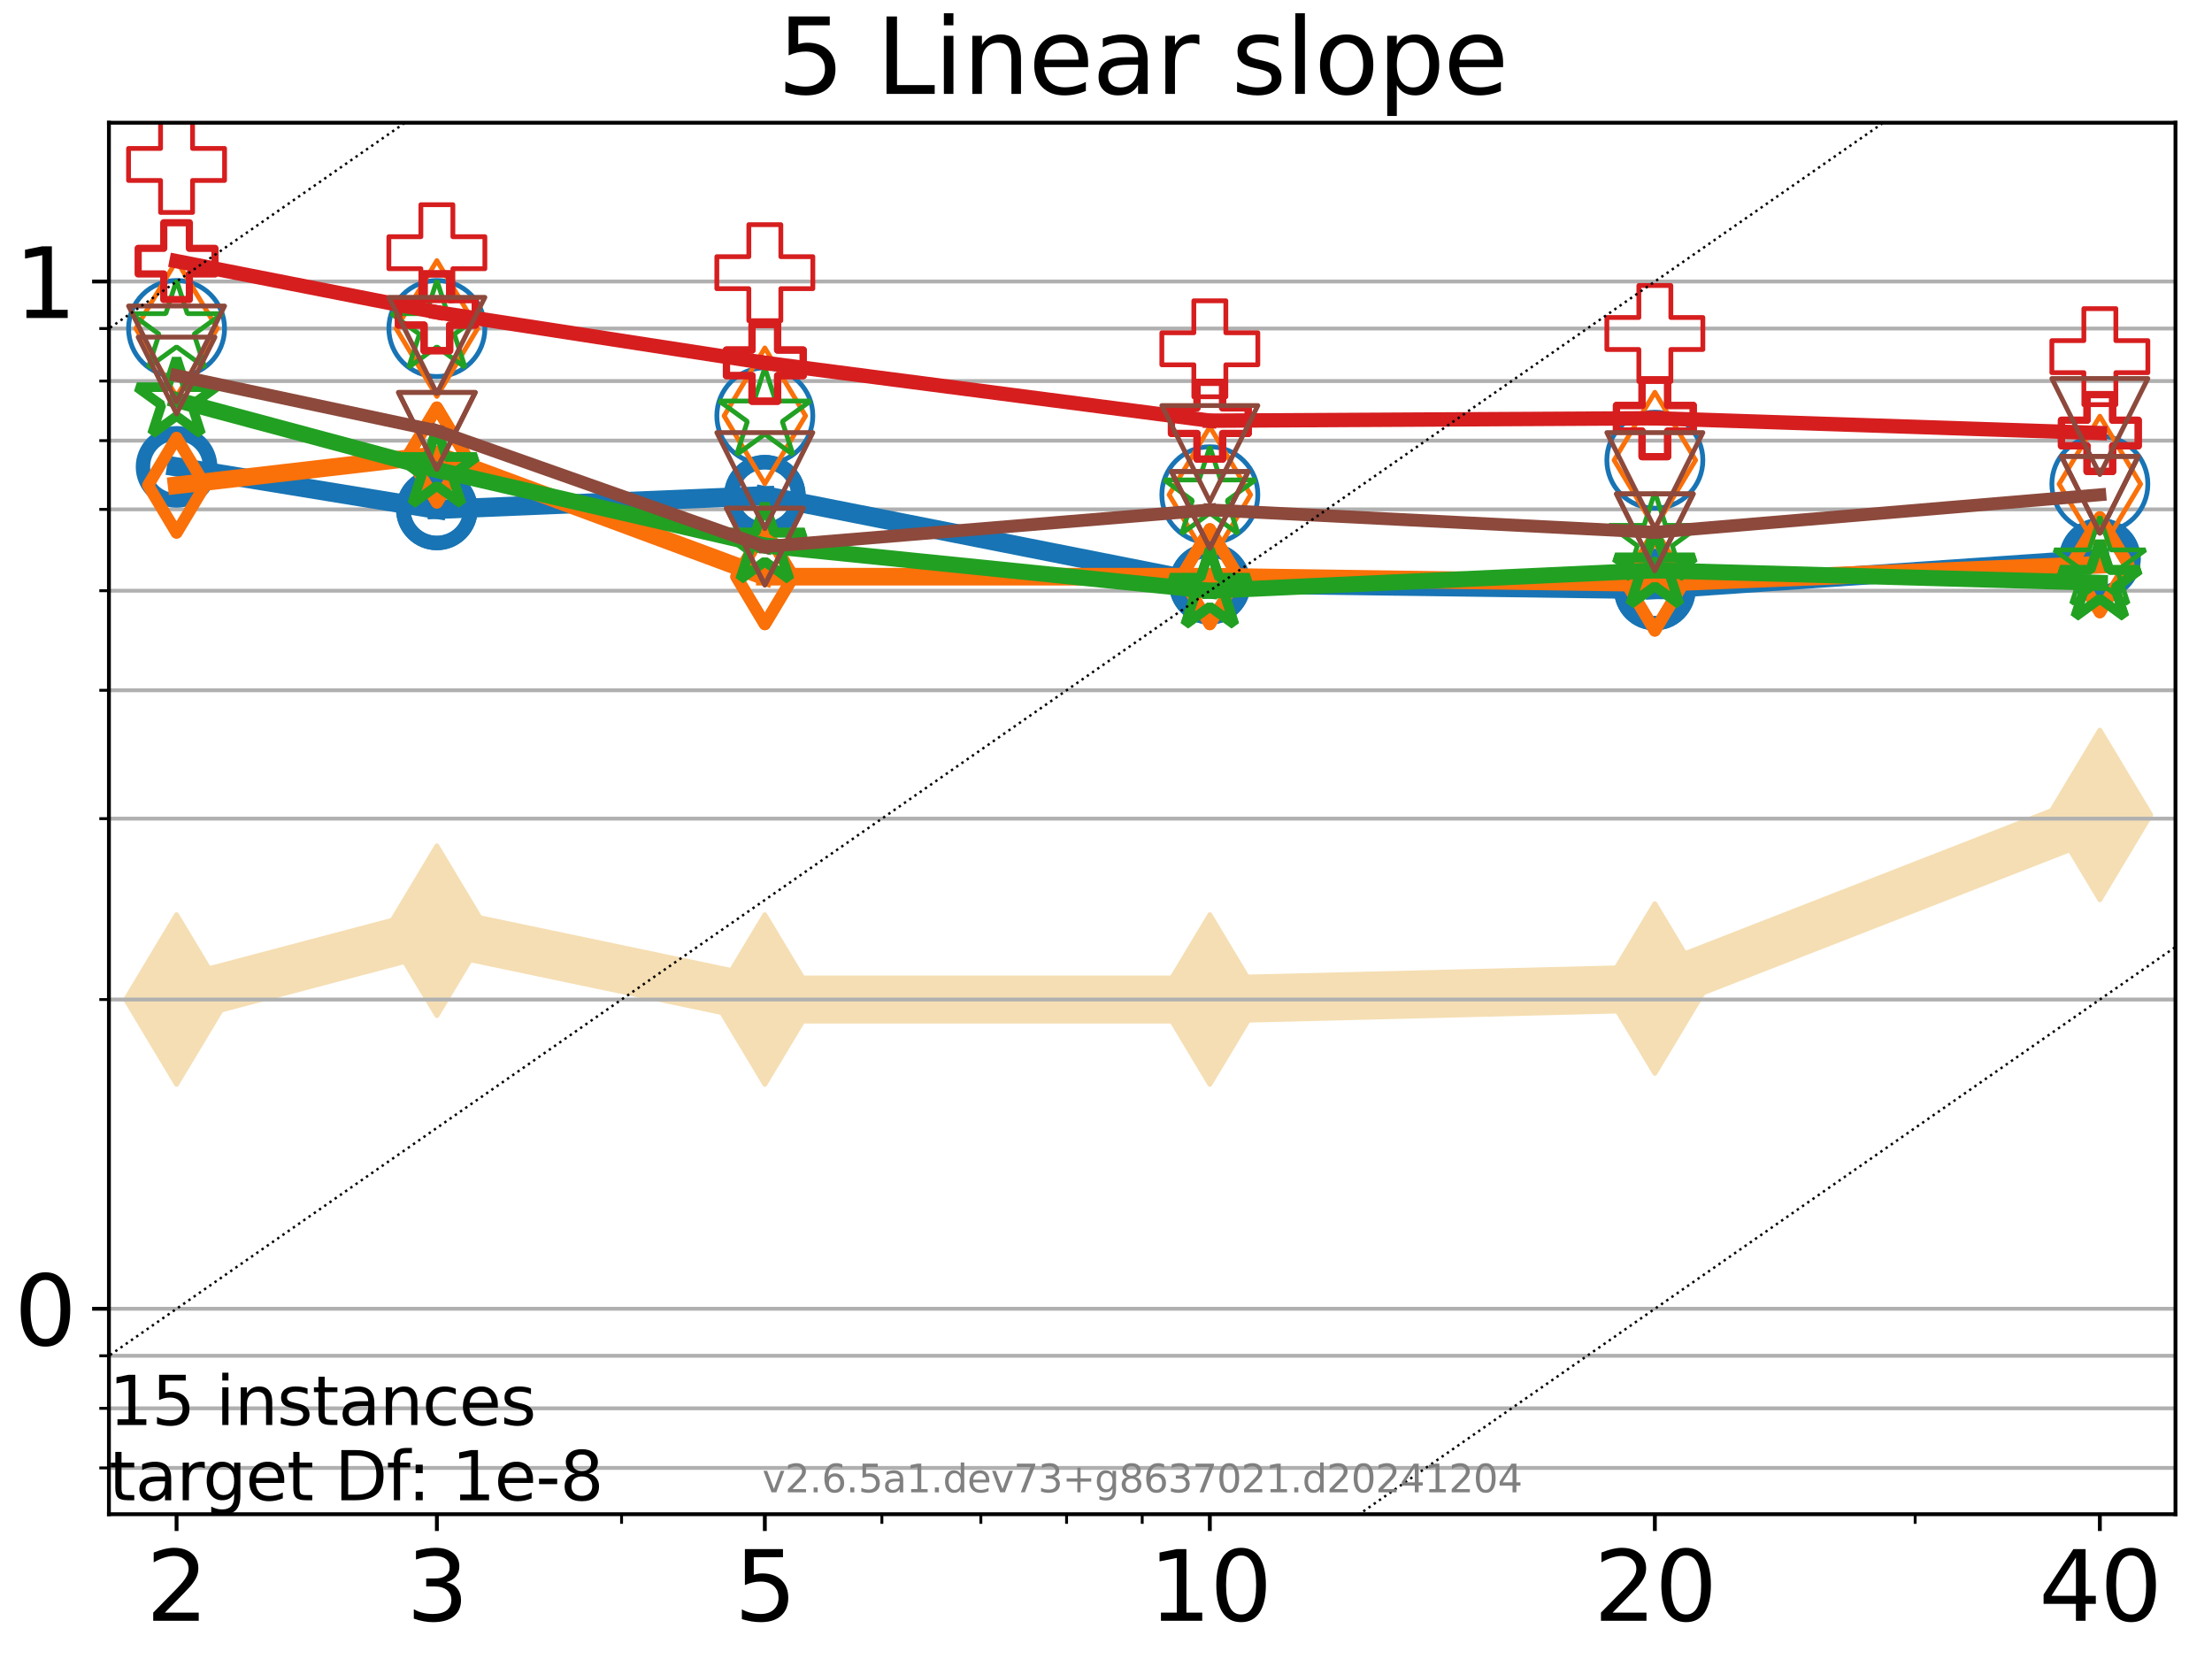 <?xml version="1.0" encoding="utf-8" standalone="no"?>
<!DOCTYPE svg PUBLIC "-//W3C//DTD SVG 1.1//EN"
  "http://www.w3.org/Graphics/SVG/1.1/DTD/svg11.dtd">
<svg xmlns:xlink="http://www.w3.org/1999/xlink" width="460.8pt" height="345.6pt" viewBox="0 0 460.8 345.6" xmlns="http://www.w3.org/2000/svg" version="1.1">
 <defs>
  <style type="text/css">*{stroke-linejoin: round; stroke-linecap: butt}</style>
 </defs>
 <g id="figure_1">
  <g id="patch_1">
   <path d="M 0 345.6 
L 460.8 345.6 
L 460.8 0 
L 0 0 
z
" style="fill: #ffffff"/>
  </g>
  <g id="axes_1">
   <g id="patch_2">
    <path d="M 22.69 315.44 
L 453.192 315.44 
L 453.192 25.56 
L 22.69 25.56 
z
" style="fill: #ffffff"/>
   </g>
   <g id="line2d_1">
    <path d="M 36.781 208.22 
L 91.009 193.894 
L 159.329 208.22 
L 252.032 208.22 
L 344.736 205.925 
L 437.439 169.766 
" clip-path="url(#p80ffc15a68)" style="fill: none; stroke: #f5deb3; stroke-width: 10; stroke-linecap: square"/>
    <defs>
     <path id="m292a165f18" d="M -0 17.678 
L 10.607 0 
L 0 -17.678 
L -10.607 -0 
z
" style="stroke: #f5deb3; stroke-linejoin: miter"/>
    </defs>
    <g clip-path="url(#p80ffc15a68)">
     <use xlink:href="#m292a165f18" x="36.781" y="208.22" style="fill: #f5deb3; stroke: #f5deb3; stroke-linejoin: miter"/>
     <use xlink:href="#m292a165f18" x="91.009" y="193.894" style="fill: #f5deb3; stroke: #f5deb3; stroke-linejoin: miter"/>
     <use xlink:href="#m292a165f18" x="159.329" y="208.22" style="fill: #f5deb3; stroke: #f5deb3; stroke-linejoin: miter"/>
     <use xlink:href="#m292a165f18" x="252.032" y="208.22" style="fill: #f5deb3; stroke: #f5deb3; stroke-linejoin: miter"/>
     <use xlink:href="#m292a165f18" x="344.736" y="205.925" style="fill: #f5deb3; stroke: #f5deb3; stroke-linejoin: miter"/>
     <use xlink:href="#m292a165f18" x="437.439" y="169.766" style="fill: #f5deb3; stroke: #f5deb3; stroke-linejoin: miter"/>
    </g>
   </g>
   <g id="matplotlib.axis_1">
    <g id="xtick_1">
     <g id="line2d_2">
      <defs>
       <path id="md78ea28428" d="M 0 0 
L 0 3.5 
" style="stroke: #000000; stroke-width: 0.8"/>
      </defs>
      <g>
       <use xlink:href="#md78ea28428" x="36.781" y="315.44" style="stroke: #000000; stroke-width: 0.8"/>
      </g>
     </g>
     <g id="text_1">
      <!-- 2 -->
      <g transform="translate(30.419 337.637) scale(0.2 -0.2)">
       <defs>
        <path id="DejaVuSans-32" d="M 1228 531 
L 3431 531 
L 3431 0 
L 469 0 
L 469 531 
Q 828 903 1448 1529 
Q 2069 2156 2228 2338 
Q 2531 2678 2651 2914 
Q 2772 3150 2772 3378 
Q 2772 3750 2511 3984 
Q 2250 4219 1831 4219 
Q 1534 4219 1204 4116 
Q 875 4013 500 3803 
L 500 4441 
Q 881 4594 1212 4672 
Q 1544 4750 1819 4750 
Q 2544 4750 2975 4387 
Q 3406 4025 3406 3419 
Q 3406 3131 3298 2873 
Q 3191 2616 2906 2266 
Q 2828 2175 2409 1742 
Q 1991 1309 1228 531 
z
" transform="scale(0.016)"/>
       </defs>
       <use xlink:href="#DejaVuSans-32"/>
      </g>
     </g>
    </g>
    <g id="xtick_2">
     <g id="line2d_3">
      <g>
       <use xlink:href="#md78ea28428" x="91.009" y="315.44" style="stroke: #000000; stroke-width: 0.8"/>
      </g>
     </g>
     <g id="text_2">
      <!-- 3 -->
      <g transform="translate(84.647 337.637) scale(0.2 -0.2)">
       <defs>
        <path id="DejaVuSans-33" d="M 2597 2516 
Q 3050 2419 3304 2112 
Q 3559 1806 3559 1356 
Q 3559 666 3084 287 
Q 2609 -91 1734 -91 
Q 1441 -91 1130 -33 
Q 819 25 488 141 
L 488 750 
Q 750 597 1062 519 
Q 1375 441 1716 441 
Q 2309 441 2620 675 
Q 2931 909 2931 1356 
Q 2931 1769 2642 2001 
Q 2353 2234 1838 2234 
L 1294 2234 
L 1294 2753 
L 1863 2753 
Q 2328 2753 2575 2939 
Q 2822 3125 2822 3475 
Q 2822 3834 2567 4026 
Q 2313 4219 1838 4219 
Q 1578 4219 1281 4162 
Q 984 4106 628 3988 
L 628 4550 
Q 988 4650 1302 4700 
Q 1616 4750 1894 4750 
Q 2613 4750 3031 4423 
Q 3450 4097 3450 3541 
Q 3450 3153 3228 2886 
Q 3006 2619 2597 2516 
z
" transform="scale(0.016)"/>
       </defs>
       <use xlink:href="#DejaVuSans-33"/>
      </g>
     </g>
    </g>
    <g id="xtick_3">
     <g id="line2d_4">
      <g>
       <use xlink:href="#md78ea28428" x="159.329" y="315.44" style="stroke: #000000; stroke-width: 0.8"/>
      </g>
     </g>
     <g id="text_3">
      <!-- 5 -->
      <g transform="translate(152.966 337.637) scale(0.2 -0.2)">
       <defs>
        <path id="DejaVuSans-35" d="M 691 4666 
L 3169 4666 
L 3169 4134 
L 1269 4134 
L 1269 2991 
Q 1406 3038 1543 3061 
Q 1681 3084 1819 3084 
Q 2600 3084 3056 2656 
Q 3513 2228 3513 1497 
Q 3513 744 3044 326 
Q 2575 -91 1722 -91 
Q 1428 -91 1123 -41 
Q 819 9 494 109 
L 494 744 
Q 775 591 1075 516 
Q 1375 441 1709 441 
Q 2250 441 2565 725 
Q 2881 1009 2881 1497 
Q 2881 1984 2565 2268 
Q 2250 2553 1709 2553 
Q 1456 2553 1204 2497 
Q 953 2441 691 2322 
L 691 4666 
z
" transform="scale(0.016)"/>
       </defs>
       <use xlink:href="#DejaVuSans-35"/>
      </g>
     </g>
    </g>
    <g id="xtick_4">
     <g id="line2d_5">
      <g>
       <use xlink:href="#md78ea28428" x="252.032" y="315.44" style="stroke: #000000; stroke-width: 0.8"/>
      </g>
     </g>
     <g id="text_4">
      <!-- 10 -->
      <g transform="translate(239.307 337.637) scale(0.2 -0.2)">
       <defs>
        <path id="DejaVuSans-31" d="M 794 531 
L 1825 531 
L 1825 4091 
L 703 3866 
L 703 4441 
L 1819 4666 
L 2450 4666 
L 2450 531 
L 3481 531 
L 3481 0 
L 794 0 
L 794 531 
z
" transform="scale(0.016)"/>
        <path id="DejaVuSans-30" d="M 2034 4250 
Q 1547 4250 1301 3770 
Q 1056 3291 1056 2328 
Q 1056 1369 1301 889 
Q 1547 409 2034 409 
Q 2525 409 2770 889 
Q 3016 1369 3016 2328 
Q 3016 3291 2770 3770 
Q 2525 4250 2034 4250 
z
M 2034 4750 
Q 2819 4750 3233 4129 
Q 3647 3509 3647 2328 
Q 3647 1150 3233 529 
Q 2819 -91 2034 -91 
Q 1250 -91 836 529 
Q 422 1150 422 2328 
Q 422 3509 836 4129 
Q 1250 4750 2034 4750 
z
" transform="scale(0.016)"/>
       </defs>
       <use xlink:href="#DejaVuSans-31"/>
       <use xlink:href="#DejaVuSans-30" x="63.623"/>
      </g>
     </g>
    </g>
    <g id="xtick_5">
     <g id="line2d_6">
      <g>
       <use xlink:href="#md78ea28428" x="344.736" y="315.44" style="stroke: #000000; stroke-width: 0.8"/>
      </g>
     </g>
     <g id="text_5">
      <!-- 20 -->
      <g transform="translate(332.011 337.637) scale(0.2 -0.2)">
       <use xlink:href="#DejaVuSans-32"/>
       <use xlink:href="#DejaVuSans-30" x="63.623"/>
      </g>
     </g>
    </g>
    <g id="xtick_6">
     <g id="line2d_7">
      <g>
       <use xlink:href="#md78ea28428" x="437.439" y="315.44" style="stroke: #000000; stroke-width: 0.8"/>
      </g>
     </g>
     <g id="text_6">
      <!-- 40 -->
      <g transform="translate(424.714 337.637) scale(0.2 -0.2)">
       <defs>
        <path id="DejaVuSans-34" d="M 2419 4116 
L 825 1625 
L 2419 1625 
L 2419 4116 
z
M 2253 4666 
L 3047 4666 
L 3047 1625 
L 3713 1625 
L 3713 1100 
L 3047 1100 
L 3047 0 
L 2419 0 
L 2419 1100 
L 313 1100 
L 313 1709 
L 2253 4666 
z
" transform="scale(0.016)"/>
       </defs>
       <use xlink:href="#DejaVuSans-34"/>
       <use xlink:href="#DejaVuSans-30" x="63.623"/>
      </g>
     </g>
    </g>
    <g id="xtick_7">
     <g id="line2d_8">
      <defs>
       <path id="ma2249c32aa" d="M 0 0 
L 0 2 
" style="stroke: #000000; stroke-width: 0.6"/>
      </defs>
      <g>
       <use xlink:href="#ma2249c32aa" x="129.485" y="315.44" style="stroke: #000000; stroke-width: 0.6"/>
      </g>
     </g>
    </g>
    <g id="xtick_8">
     <g id="line2d_9">
      <g>
       <use xlink:href="#ma2249c32aa" x="183.713" y="315.44" style="stroke: #000000; stroke-width: 0.6"/>
      </g>
     </g>
    </g>
    <g id="xtick_9">
     <g id="line2d_10">
      <g>
       <use xlink:href="#ma2249c32aa" x="204.329" y="315.44" style="stroke: #000000; stroke-width: 0.6"/>
      </g>
     </g>
    </g>
    <g id="xtick_10">
     <g id="line2d_11">
      <g>
       <use xlink:href="#ma2249c32aa" x="222.188" y="315.44" style="stroke: #000000; stroke-width: 0.6"/>
      </g>
     </g>
    </g>
    <g id="xtick_11">
     <g id="line2d_12">
      <g>
       <use xlink:href="#ma2249c32aa" x="237.941" y="315.44" style="stroke: #000000; stroke-width: 0.6"/>
      </g>
     </g>
    </g>
    <g id="xtick_12">
     <g id="line2d_13">
      <g>
       <use xlink:href="#ma2249c32aa" x="398.964" y="315.44" style="stroke: #000000; stroke-width: 0.6"/>
      </g>
     </g>
    </g>
   </g>
   <g id="matplotlib.axis_2">
    <g id="ytick_1">
     <g id="line2d_14">
      <path d="M 22.69 272.64 
L 453.192 272.64 
" clip-path="url(#p80ffc15a68)" style="fill: none; stroke: #b0b0b0; stroke-width: 0.8; stroke-linecap: square"/>
     </g>
     <g id="line2d_15">
      <defs>
       <path id="m069ab3a65d" d="M 0 0 
L -3.5 0 
" style="stroke: #000000; stroke-width: 0.8"/>
      </defs>
      <g>
       <use xlink:href="#m069ab3a65d" x="22.69" y="272.64" style="stroke: #000000; stroke-width: 0.8"/>
      </g>
     </g>
     <g id="text_7">
      <!-- 0 -->
      <g transform="translate(2.965 280.239) scale(0.2 -0.2)">
       <use xlink:href="#DejaVuSans-30"/>
      </g>
     </g>
    </g>
    <g id="ytick_2">
     <g id="line2d_16">
      <path d="M 22.69 58.642 
L 453.192 58.642 
" clip-path="url(#p80ffc15a68)" style="fill: none; stroke: #b0b0b0; stroke-width: 0.8; stroke-linecap: square"/>
     </g>
     <g id="line2d_17">
      <g>
       <use xlink:href="#m069ab3a65d" x="22.69" y="58.642" style="stroke: #000000; stroke-width: 0.8"/>
      </g>
     </g>
     <g id="text_8">
      <!-- 1 -->
      <g transform="translate(2.965 66.24) scale(0.2 -0.2)">
       <use xlink:href="#DejaVuSans-31"/>
      </g>
     </g>
    </g>
    <g id="ytick_3">
     <g id="line2d_18">
      <path d="M 22.69 305.789 
L 453.192 305.789 
" clip-path="url(#p80ffc15a68)" style="fill: none; stroke: #b0b0b0; stroke-width: 0.8; stroke-linecap: square"/>
     </g>
     <g id="line2d_19">
      <defs>
       <path id="mda18bf9da0" d="M 0 0 
L -2 0 
" style="stroke: #000000; stroke-width: 0.6"/>
      </defs>
      <g>
       <use xlink:href="#mda18bf9da0" x="22.69" y="305.789" style="stroke: #000000; stroke-width: 0.6"/>
      </g>
     </g>
    </g>
    <g id="ytick_4">
     <g id="line2d_20">
      <path d="M 22.69 293.379 
L 453.192 293.379 
" clip-path="url(#p80ffc15a68)" style="fill: none; stroke: #b0b0b0; stroke-width: 0.8; stroke-linecap: square"/>
     </g>
     <g id="line2d_21">
      <g>
       <use xlink:href="#mda18bf9da0" x="22.69" y="293.379" style="stroke: #000000; stroke-width: 0.6"/>
      </g>
     </g>
    </g>
    <g id="ytick_5">
     <g id="line2d_22">
      <path d="M 22.69 282.432 
L 453.192 282.432 
" clip-path="url(#p80ffc15a68)" style="fill: none; stroke: #b0b0b0; stroke-width: 0.8; stroke-linecap: square"/>
     </g>
     <g id="line2d_23">
      <g>
       <use xlink:href="#mda18bf9da0" x="22.69" y="282.432" style="stroke: #000000; stroke-width: 0.6"/>
      </g>
     </g>
    </g>
    <g id="ytick_6">
     <g id="line2d_24">
      <path d="M 22.69 208.22 
L 453.192 208.22 
" clip-path="url(#p80ffc15a68)" style="fill: none; stroke: #b0b0b0; stroke-width: 0.8; stroke-linecap: square"/>
     </g>
     <g id="line2d_25">
      <g>
       <use xlink:href="#mda18bf9da0" x="22.69" y="208.22" style="stroke: #000000; stroke-width: 0.6"/>
      </g>
     </g>
    </g>
    <g id="ytick_7">
     <g id="line2d_26">
      <path d="M 22.69 170.537 
L 453.192 170.537 
" clip-path="url(#p80ffc15a68)" style="fill: none; stroke: #b0b0b0; stroke-width: 0.8; stroke-linecap: square"/>
     </g>
     <g id="line2d_27">
      <g>
       <use xlink:href="#mda18bf9da0" x="22.69" y="170.537" style="stroke: #000000; stroke-width: 0.6"/>
      </g>
     </g>
    </g>
    <g id="ytick_8">
     <g id="line2d_28">
      <path d="M 22.69 143.8 
L 453.192 143.8 
" clip-path="url(#p80ffc15a68)" style="fill: none; stroke: #b0b0b0; stroke-width: 0.8; stroke-linecap: square"/>
     </g>
     <g id="line2d_29">
      <g>
       <use xlink:href="#mda18bf9da0" x="22.69" y="143.8" style="stroke: #000000; stroke-width: 0.6"/>
      </g>
     </g>
    </g>
    <g id="ytick_9">
     <g id="line2d_30">
      <path d="M 22.69 123.062 
L 453.192 123.062 
" clip-path="url(#p80ffc15a68)" style="fill: none; stroke: #b0b0b0; stroke-width: 0.8; stroke-linecap: square"/>
     </g>
     <g id="line2d_31">
      <g>
       <use xlink:href="#mda18bf9da0" x="22.69" y="123.062" style="stroke: #000000; stroke-width: 0.6"/>
      </g>
     </g>
    </g>
    <g id="ytick_10">
     <g id="line2d_32">
      <path d="M 22.69 106.117 
L 453.192 106.117 
" clip-path="url(#p80ffc15a68)" style="fill: none; stroke: #b0b0b0; stroke-width: 0.8; stroke-linecap: square"/>
     </g>
     <g id="line2d_33">
      <g>
       <use xlink:href="#mda18bf9da0" x="22.69" y="106.117" style="stroke: #000000; stroke-width: 0.6"/>
      </g>
     </g>
    </g>
    <g id="ytick_11">
     <g id="line2d_34">
      <path d="M 22.69 91.791 
L 453.192 91.791 
" clip-path="url(#p80ffc15a68)" style="fill: none; stroke: #b0b0b0; stroke-width: 0.8; stroke-linecap: square"/>
     </g>
     <g id="line2d_35">
      <g>
       <use xlink:href="#mda18bf9da0" x="22.69" y="91.791" style="stroke: #000000; stroke-width: 0.6"/>
      </g>
     </g>
    </g>
    <g id="ytick_12">
     <g id="line2d_36">
      <path d="M 22.69 79.38 
L 453.192 79.38 
" clip-path="url(#p80ffc15a68)" style="fill: none; stroke: #b0b0b0; stroke-width: 0.8; stroke-linecap: square"/>
     </g>
     <g id="line2d_37">
      <g>
       <use xlink:href="#mda18bf9da0" x="22.69" y="79.38" style="stroke: #000000; stroke-width: 0.6"/>
      </g>
     </g>
    </g>
    <g id="ytick_13">
     <g id="line2d_38">
      <path d="M 22.69 68.434 
L 453.192 68.434 
" clip-path="url(#p80ffc15a68)" style="fill: none; stroke: #b0b0b0; stroke-width: 0.8; stroke-linecap: square"/>
     </g>
     <g id="line2d_39">
      <g>
       <use xlink:href="#mda18bf9da0" x="22.69" y="68.434" style="stroke: #000000; stroke-width: 0.6"/>
      </g>
     </g>
    </g>
   </g>
   <g id="line2d_40">
    <path d="M 36.781 97.259 
L 91.009 106.117 
" clip-path="url(#p80ffc15a68)" style="fill: none; stroke: #1874b4; stroke-width: 4; stroke-linecap: square"/>
    <defs>
     <path id="m312ff87e3e" d="M 0 7 
C 1.856 7 3.637 6.262 4.95 4.95 
C 6.262 3.637 7 1.856 7 0 
C 7 -1.856 6.262 -3.637 4.95 -4.95 
C 3.637 -6.262 1.856 -7 0 -7 
C -1.856 -7 -3.637 -6.262 -4.95 -4.95 
C -6.262 -3.637 -7 -1.856 -7 0 
C -7 1.856 -6.262 3.637 -4.95 4.95 
C -3.637 6.262 -1.856 7 0 7 
z
" style="stroke: #1874b4; stroke-width: 3"/>
    </defs>
    <g clip-path="url(#p80ffc15a68)">
     <use xlink:href="#m312ff87e3e" x="36.781" y="97.259" style="fill-opacity: 0; stroke: #1874b4; stroke-width: 3"/>
     <use xlink:href="#m312ff87e3e" x="91.009" y="106.117" style="fill-opacity: 0; stroke: #1874b4; stroke-width: 3"/>
    </g>
   </g>
   <g id="line2d_41">
    <path d="M 91.009 106.117 
L 159.329 103.27 
" clip-path="url(#p80ffc15a68)" style="fill: none; stroke: #1874b4; stroke-width: 4; stroke-linecap: square"/>
    <g clip-path="url(#p80ffc15a68)">
     <use xlink:href="#m312ff87e3e" x="91.009" y="106.117" style="fill-opacity: 0; stroke: #1874b4; stroke-width: 3"/>
     <use xlink:href="#m312ff87e3e" x="159.329" y="103.27" style="fill-opacity: 0; stroke: #1874b4; stroke-width: 3"/>
    </g>
   </g>
   <g id="line2d_42">
    <path d="M 159.329 103.27 
L 252.032 121.587 
" clip-path="url(#p80ffc15a68)" style="fill: none; stroke: #1874b4; stroke-width: 4; stroke-linecap: square"/>
    <g clip-path="url(#p80ffc15a68)">
     <use xlink:href="#m312ff87e3e" x="159.329" y="103.27" style="fill-opacity: 0; stroke: #1874b4; stroke-width: 3"/>
     <use xlink:href="#m312ff87e3e" x="252.032" y="121.587" style="fill-opacity: 0; stroke: #1874b4; stroke-width: 3"/>
    </g>
   </g>
   <g id="line2d_43">
    <path d="M 252.032 121.587 
L 344.736 122.814 
" clip-path="url(#p80ffc15a68)" style="fill: none; stroke: #1874b4; stroke-width: 4; stroke-linecap: square"/>
    <g clip-path="url(#p80ffc15a68)">
     <use xlink:href="#m312ff87e3e" x="252.032" y="121.587" style="fill-opacity: 0; stroke: #1874b4; stroke-width: 3"/>
     <use xlink:href="#m312ff87e3e" x="344.736" y="122.814" style="fill-opacity: 0; stroke: #1874b4; stroke-width: 3"/>
    </g>
   </g>
   <g id="line2d_44">
    <path d="M 344.736 122.814 
L 437.439 116.427 
" clip-path="url(#p80ffc15a68)" style="fill: none; stroke: #1874b4; stroke-width: 4; stroke-linecap: square"/>
    <g clip-path="url(#p80ffc15a68)">
     <use xlink:href="#m312ff87e3e" x="344.736" y="122.814" style="fill-opacity: 0; stroke: #1874b4; stroke-width: 3"/>
     <use xlink:href="#m312ff87e3e" x="437.439" y="116.427" style="fill-opacity: 0; stroke: #1874b4; stroke-width: 3"/>
    </g>
   </g>
   <g id="line2d_45">
    <path d="M 437.439 116.427 
" clip-path="url(#p80ffc15a68)" style="fill: none; stroke: #1874b4; stroke-width: 4; stroke-linecap: square"/>
    <g clip-path="url(#p80ffc15a68)">
     <use xlink:href="#m312ff87e3e" x="437.439" y="116.427" style="fill-opacity: 0; stroke: #1874b4; stroke-width: 3"/>
    </g>
   </g>
   <g id="line2d_46"/>
   <g id="line2d_47">
    <defs>
     <path id="m40f63fbf59" d="M 0 10 
C 2.652 10 5.196 8.946 7.071 7.071 
C 8.946 5.196 10 2.652 10 0 
C 10 -2.652 8.946 -5.196 7.071 -7.071 
C 5.196 -8.946 2.652 -10 0 -10 
C -2.652 -10 -5.196 -8.946 -7.071 -7.071 
C -8.946 -5.196 -10 -2.652 -10 0 
C -10 2.652 -8.946 5.196 -7.071 7.071 
C -5.196 8.946 -2.652 10 0 10 
z
" style="stroke: #1874b4"/>
    </defs>
    <g clip-path="url(#p80ffc15a68)">
     <use xlink:href="#m40f63fbf59" x="36.781" y="68.434" style="fill-opacity: 0; stroke: #1874b4"/>
     <use xlink:href="#m40f63fbf59" x="91.009" y="68.434" style="fill-opacity: 0; stroke: #1874b4"/>
     <use xlink:href="#m40f63fbf59" x="159.329" y="86.626" style="fill-opacity: 0; stroke: #1874b4"/>
     <use xlink:href="#m40f63fbf59" x="252.032" y="103.07" style="fill-opacity: 0; stroke: #1874b4"/>
     <use xlink:href="#m40f63fbf59" x="344.736" y="95.862" style="fill-opacity: 0; stroke: #1874b4"/>
     <use xlink:href="#m40f63fbf59" x="437.439" y="100.848" style="fill-opacity: 0; stroke: #1874b4"/>
    </g>
   </g>
   <g id="line2d_48">
    <path d="M 36.781 101.092 
L 91.009 94.789 
" clip-path="url(#p80ffc15a68)" style="fill: none; stroke: #fa7009; stroke-width: 3.667; stroke-linecap: square"/>
    <defs>
     <path id="mc6f5345e5e" d="M -0 9.899 
L 5.94 0 
L 0 -9.899 
L -5.94 -0 
z
" style="stroke: #fa7009; stroke-width: 2.5; stroke-linejoin: miter"/>
    </defs>
    <g clip-path="url(#p80ffc15a68)">
     <use xlink:href="#mc6f5345e5e" x="36.781" y="101.092" style="fill-opacity: 0; stroke: #fa7009; stroke-width: 2.5; stroke-linejoin: miter"/>
     <use xlink:href="#mc6f5345e5e" x="91.009" y="94.789" style="fill-opacity: 0; stroke: #fa7009; stroke-width: 2.5; stroke-linejoin: miter"/>
    </g>
   </g>
   <g id="line2d_49">
    <path d="M 91.009 94.789 
L 159.329 120.134 
" clip-path="url(#p80ffc15a68)" style="fill: none; stroke: #fa7009; stroke-width: 3.667; stroke-linecap: square"/>
    <g clip-path="url(#p80ffc15a68)">
     <use xlink:href="#mc6f5345e5e" x="91.009" y="94.789" style="fill-opacity: 0; stroke: #fa7009; stroke-width: 2.5; stroke-linejoin: miter"/>
     <use xlink:href="#mc6f5345e5e" x="159.329" y="120.134" style="fill-opacity: 0; stroke: #fa7009; stroke-width: 2.5; stroke-linejoin: miter"/>
    </g>
   </g>
   <g id="line2d_50">
    <path d="M 159.329 120.134 
L 252.032 120.134 
" clip-path="url(#p80ffc15a68)" style="fill: none; stroke: #fa7009; stroke-width: 3.667; stroke-linecap: square"/>
    <g clip-path="url(#p80ffc15a68)">
     <use xlink:href="#mc6f5345e5e" x="159.329" y="120.134" style="fill-opacity: 0; stroke: #fa7009; stroke-width: 2.5; stroke-linejoin: miter"/>
     <use xlink:href="#mc6f5345e5e" x="252.032" y="120.134" style="fill-opacity: 0; stroke: #fa7009; stroke-width: 2.5; stroke-linejoin: miter"/>
    </g>
   </g>
   <g id="line2d_51">
    <path d="M 252.032 120.134 
L 344.736 121.465 
" clip-path="url(#p80ffc15a68)" style="fill: none; stroke: #fa7009; stroke-width: 3.667; stroke-linecap: square"/>
    <g clip-path="url(#p80ffc15a68)">
     <use xlink:href="#mc6f5345e5e" x="252.032" y="120.134" style="fill-opacity: 0; stroke: #fa7009; stroke-width: 2.5; stroke-linejoin: miter"/>
     <use xlink:href="#mc6f5345e5e" x="344.736" y="121.465" style="fill-opacity: 0; stroke: #fa7009; stroke-width: 2.5; stroke-linejoin: miter"/>
    </g>
   </g>
   <g id="line2d_52">
    <path d="M 344.736 121.465 
L 437.439 117.646 
" clip-path="url(#p80ffc15a68)" style="fill: none; stroke: #fa7009; stroke-width: 3.667; stroke-linecap: square"/>
    <g clip-path="url(#p80ffc15a68)">
     <use xlink:href="#mc6f5345e5e" x="344.736" y="121.465" style="fill-opacity: 0; stroke: #fa7009; stroke-width: 2.5; stroke-linejoin: miter"/>
     <use xlink:href="#mc6f5345e5e" x="437.439" y="117.646" style="fill-opacity: 0; stroke: #fa7009; stroke-width: 2.5; stroke-linejoin: miter"/>
    </g>
   </g>
   <g id="line2d_53">
    <path d="M 437.439 117.646 
" clip-path="url(#p80ffc15a68)" style="fill: none; stroke: #fa7009; stroke-width: 3.667; stroke-linecap: square"/>
    <g clip-path="url(#p80ffc15a68)">
     <use xlink:href="#mc6f5345e5e" x="437.439" y="117.646" style="fill-opacity: 0; stroke: #fa7009; stroke-width: 2.5; stroke-linejoin: miter"/>
    </g>
   </g>
   <g id="line2d_54"/>
   <g id="line2d_55">
    <defs>
     <path id="m2ec2e856a9" d="M -0 14.142 
L 8.485 0 
L -0 -14.142 
L -8.485 -0 
z
" style="stroke: #fa7009; stroke-linejoin: miter"/>
    </defs>
    <g clip-path="url(#p80ffc15a68)">
     <use xlink:href="#m2ec2e856a9" x="36.781" y="68.434" style="fill-opacity: 0; stroke: #fa7009; stroke-linejoin: miter"/>
     <use xlink:href="#m2ec2e856a9" x="91.009" y="68.434" style="fill-opacity: 0; stroke: #fa7009; stroke-linejoin: miter"/>
     <use xlink:href="#m2ec2e856a9" x="159.329" y="86.626" style="fill-opacity: 0; stroke: #fa7009; stroke-linejoin: miter"/>
     <use xlink:href="#m2ec2e856a9" x="252.032" y="103.07" style="fill-opacity: 0; stroke: #fa7009; stroke-linejoin: miter"/>
     <use xlink:href="#m2ec2e856a9" x="344.736" y="95.862" style="fill-opacity: 0; stroke: #fa7009; stroke-linejoin: miter"/>
     <use xlink:href="#m2ec2e856a9" x="437.439" y="100.848" style="fill-opacity: 0; stroke: #fa7009; stroke-linejoin: miter"/>
    </g>
   </g>
   <g id="line2d_56">
    <path d="M 36.781 83.336 
L 91.009 97.887 
" clip-path="url(#p80ffc15a68)" style="fill: none; stroke: #22a022; stroke-width: 3.333; stroke-linecap: square"/>
    <defs>
     <path id="meaa9b98eb2" d="M 0 -8.7 
L -1.953 -2.688 
L -8.274 -2.688 
L -3.16 1.027 
L -5.114 7.038 
L -0 3.323 
L 5.114 7.038 
L 3.16 1.027 
L 8.274 -2.688 
L 1.953 -2.688 
z
" style="stroke: #22a022; stroke-width: 2; stroke-linejoin: bevel"/>
    </defs>
    <g clip-path="url(#p80ffc15a68)">
     <use xlink:href="#meaa9b98eb2" x="36.781" y="83.336" style="fill-opacity: 0; stroke: #22a022; stroke-width: 2; stroke-linejoin: bevel"/>
     <use xlink:href="#meaa9b98eb2" x="91.009" y="97.887" style="fill-opacity: 0; stroke: #22a022; stroke-width: 2; stroke-linejoin: bevel"/>
    </g>
   </g>
   <g id="line2d_57">
    <path d="M 91.009 97.887 
L 159.329 113.642 
" clip-path="url(#p80ffc15a68)" style="fill: none; stroke: #22a022; stroke-width: 3.333; stroke-linecap: square"/>
    <g clip-path="url(#p80ffc15a68)">
     <use xlink:href="#meaa9b98eb2" x="91.009" y="97.887" style="fill-opacity: 0; stroke: #22a022; stroke-width: 2; stroke-linejoin: bevel"/>
     <use xlink:href="#meaa9b98eb2" x="159.329" y="113.642" style="fill-opacity: 0; stroke: #22a022; stroke-width: 2; stroke-linejoin: bevel"/>
    </g>
   </g>
   <g id="line2d_58">
    <path d="M 159.329 113.642 
L 252.032 123.062 
" clip-path="url(#p80ffc15a68)" style="fill: none; stroke: #22a022; stroke-width: 3.333; stroke-linecap: square"/>
    <g clip-path="url(#p80ffc15a68)">
     <use xlink:href="#meaa9b98eb2" x="159.329" y="113.642" style="fill-opacity: 0; stroke: #22a022; stroke-width: 2; stroke-linejoin: bevel"/>
     <use xlink:href="#meaa9b98eb2" x="252.032" y="123.062" style="fill-opacity: 0; stroke: #22a022; stroke-width: 2; stroke-linejoin: bevel"/>
    </g>
   </g>
   <g id="line2d_59">
    <path d="M 252.032 123.062 
L 344.736 118.823 
" clip-path="url(#p80ffc15a68)" style="fill: none; stroke: #22a022; stroke-width: 3.333; stroke-linecap: square"/>
    <g clip-path="url(#p80ffc15a68)">
     <use xlink:href="#meaa9b98eb2" x="252.032" y="123.062" style="fill-opacity: 0; stroke: #22a022; stroke-width: 2; stroke-linejoin: bevel"/>
     <use xlink:href="#meaa9b98eb2" x="344.736" y="118.823" style="fill-opacity: 0; stroke: #22a022; stroke-width: 2; stroke-linejoin: bevel"/>
    </g>
   </g>
   <g id="line2d_60">
    <path d="M 344.736 118.823 
L 437.439 121.404 
" clip-path="url(#p80ffc15a68)" style="fill: none; stroke: #22a022; stroke-width: 3.333; stroke-linecap: square"/>
    <g clip-path="url(#p80ffc15a68)">
     <use xlink:href="#meaa9b98eb2" x="344.736" y="118.823" style="fill-opacity: 0; stroke: #22a022; stroke-width: 2; stroke-linejoin: bevel"/>
     <use xlink:href="#meaa9b98eb2" x="437.439" y="121.404" style="fill-opacity: 0; stroke: #22a022; stroke-width: 2; stroke-linejoin: bevel"/>
    </g>
   </g>
   <g id="line2d_61">
    <path d="M 437.439 121.404 
" clip-path="url(#p80ffc15a68)" style="fill: none; stroke: #22a022; stroke-width: 3.333; stroke-linecap: square"/>
    <g clip-path="url(#p80ffc15a68)">
     <use xlink:href="#meaa9b98eb2" x="437.439" y="121.404" style="fill-opacity: 0; stroke: #22a022; stroke-width: 2; stroke-linejoin: bevel"/>
    </g>
   </g>
   <g id="line2d_62"/>
   <g id="line2d_63">
    <defs>
     <path id="m91dfdce961" d="M 0 -10 
L -2.245 -3.09 
L -9.511 -3.09 
L -3.633 1.18 
L -5.878 8.09 
L -0 3.82 
L 5.878 8.09 
L 3.633 1.18 
L 9.511 -3.09 
L 2.245 -3.09 
z
" style="stroke: #22a022; stroke-linejoin: bevel"/>
    </defs>
    <g clip-path="url(#p80ffc15a68)">
     <use xlink:href="#m91dfdce961" x="36.781" y="68.434" style="fill-opacity: 0; stroke: #22a022; stroke-linejoin: bevel"/>
     <use xlink:href="#m91dfdce961" x="91.009" y="68.434" style="fill-opacity: 0; stroke: #22a022; stroke-linejoin: bevel"/>
     <use xlink:href="#m91dfdce961" x="159.329" y="86.626" style="fill-opacity: 0; stroke: #22a022; stroke-linejoin: bevel"/>
     <use xlink:href="#m91dfdce961" x="252.032" y="103.07" style="fill-opacity: 0; stroke: #22a022; stroke-linejoin: bevel"/>
     <use xlink:href="#m91dfdce961" x="344.736" y="112.529" style="fill-opacity: 0; stroke: #22a022; stroke-linejoin: bevel"/>
     <use xlink:href="#m91dfdce961" x="437.439" y="117.646" style="fill-opacity: 0; stroke: #22a022; stroke-linejoin: bevel"/>
    </g>
   </g>
   <g id="line2d_64">
    <path d="M 36.781 54.403 
L 91.009 65.054 
" clip-path="url(#p80ffc15a68)" style="fill: none; stroke: #d61e1f; stroke-width: 3; stroke-linecap: square"/>
    <defs>
     <path id="m693c260a11" d="M -2.667 8 
L 2.667 8 
L 2.667 2.667 
L 8 2.667 
L 8 -2.667 
L 2.667 -2.667 
L 2.667 -8 
L -2.667 -8 
L -2.667 -2.667 
L -8 -2.667 
L -8 2.667 
L -2.667 2.667 
z
" style="stroke: #d61e1f; stroke-width: 1.5; stroke-linejoin: miter"/>
    </defs>
    <g clip-path="url(#p80ffc15a68)">
     <use xlink:href="#m693c260a11" x="36.781" y="54.403" style="fill-opacity: 0; stroke: #d61e1f; stroke-width: 1.5; stroke-linejoin: miter"/>
     <use xlink:href="#m693c260a11" x="91.009" y="65.054" style="fill-opacity: 0; stroke: #d61e1f; stroke-width: 1.5; stroke-linejoin: miter"/>
    </g>
   </g>
   <g id="line2d_65">
    <path d="M 91.009 65.054 
L 159.329 75.586 
" clip-path="url(#p80ffc15a68)" style="fill: none; stroke: #d61e1f; stroke-width: 3; stroke-linecap: square"/>
    <g clip-path="url(#p80ffc15a68)">
     <use xlink:href="#m693c260a11" x="91.009" y="65.054" style="fill-opacity: 0; stroke: #d61e1f; stroke-width: 1.5; stroke-linejoin: miter"/>
     <use xlink:href="#m693c260a11" x="159.329" y="75.586" style="fill-opacity: 0; stroke: #d61e1f; stroke-width: 1.5; stroke-linejoin: miter"/>
    </g>
   </g>
   <g id="line2d_66">
    <path d="M 159.329 75.586 
L 252.032 87.636 
" clip-path="url(#p80ffc15a68)" style="fill: none; stroke: #d61e1f; stroke-width: 3; stroke-linecap: square"/>
    <g clip-path="url(#p80ffc15a68)">
     <use xlink:href="#m693c260a11" x="159.329" y="75.586" style="fill-opacity: 0; stroke: #d61e1f; stroke-width: 1.5; stroke-linejoin: miter"/>
     <use xlink:href="#m693c260a11" x="252.032" y="87.636" style="fill-opacity: 0; stroke: #d61e1f; stroke-width: 1.5; stroke-linejoin: miter"/>
    </g>
   </g>
   <g id="line2d_67">
    <path d="M 252.032 87.636 
L 344.736 87.13 
" clip-path="url(#p80ffc15a68)" style="fill: none; stroke: #d61e1f; stroke-width: 3; stroke-linecap: square"/>
    <g clip-path="url(#p80ffc15a68)">
     <use xlink:href="#m693c260a11" x="252.032" y="87.636" style="fill-opacity: 0; stroke: #d61e1f; stroke-width: 1.5; stroke-linejoin: miter"/>
     <use xlink:href="#m693c260a11" x="344.736" y="87.13" style="fill-opacity: 0; stroke: #d61e1f; stroke-width: 1.5; stroke-linejoin: miter"/>
    </g>
   </g>
   <g id="line2d_68">
    <path d="M 344.736 87.13 
L 437.439 90.211 
" clip-path="url(#p80ffc15a68)" style="fill: none; stroke: #d61e1f; stroke-width: 3; stroke-linecap: square"/>
    <g clip-path="url(#p80ffc15a68)">
     <use xlink:href="#m693c260a11" x="344.736" y="87.13" style="fill-opacity: 0; stroke: #d61e1f; stroke-width: 1.5; stroke-linejoin: miter"/>
     <use xlink:href="#m693c260a11" x="437.439" y="90.211" style="fill-opacity: 0; stroke: #d61e1f; stroke-width: 1.5; stroke-linejoin: miter"/>
    </g>
   </g>
   <g id="line2d_69">
    <path d="M 437.439 90.211 
" clip-path="url(#p80ffc15a68)" style="fill: none; stroke: #d61e1f; stroke-width: 3; stroke-linecap: square"/>
    <g clip-path="url(#p80ffc15a68)">
     <use xlink:href="#m693c260a11" x="437.439" y="90.211" style="fill-opacity: 0; stroke: #d61e1f; stroke-width: 1.5; stroke-linejoin: miter"/>
    </g>
   </g>
   <g id="line2d_70"/>
   <g id="line2d_71">
    <defs>
     <path id="m10137cb104" d="M -3.333 10 
L 3.333 10 
L 3.333 3.333 
L 10 3.333 
L 10 -3.333 
L 3.333 -3.333 
L 3.333 -10 
L -3.333 -10 
L -3.333 -3.333 
L -10 -3.333 
L -10 3.333 
L -3.333 3.333 
z
" style="stroke: #d61e1f; stroke-linejoin: miter"/>
    </defs>
    <g clip-path="url(#p80ffc15a68)">
     <use xlink:href="#m10137cb104" x="36.781" y="34.258" style="fill-opacity: 0; stroke: #d61e1f; stroke-linejoin: miter"/>
     <use xlink:href="#m10137cb104" x="91.009" y="52.644" style="fill-opacity: 0; stroke: #d61e1f; stroke-linejoin: miter"/>
     <use xlink:href="#m10137cb104" x="159.329" y="56.801" style="fill-opacity: 0; stroke: #d61e1f; stroke-linejoin: miter"/>
     <use xlink:href="#m10137cb104" x="252.032" y="72.659" style="fill-opacity: 0; stroke: #d61e1f; stroke-linejoin: miter"/>
     <use xlink:href="#m10137cb104" x="344.736" y="69.472" style="fill-opacity: 0; stroke: #d61e1f; stroke-linejoin: miter"/>
     <use xlink:href="#m10137cb104" x="437.439" y="74.294" style="fill-opacity: 0; stroke: #d61e1f; stroke-linejoin: miter"/>
    </g>
   </g>
   <g id="line2d_72">
    <path d="M 36.781 78.226 
L 91.009 89.748 
" clip-path="url(#p80ffc15a68)" style="fill: none; stroke: #8c493c; stroke-width: 2.667; stroke-linecap: square"/>
    <defs>
     <path id="m869b6b1dcd" d="M -0 8 
L 8 -8 
L -8 -8 
z
" style="stroke: #8c493c; stroke-linejoin: miter"/>
    </defs>
    <g clip-path="url(#p80ffc15a68)">
     <use xlink:href="#m869b6b1dcd" x="36.781" y="78.226" style="fill-opacity: 0; stroke: #8c493c; stroke-linejoin: miter"/>
     <use xlink:href="#m869b6b1dcd" x="91.009" y="89.748" style="fill-opacity: 0; stroke: #8c493c; stroke-linejoin: miter"/>
    </g>
   </g>
   <g id="line2d_73">
    <path d="M 91.009 89.748 
L 159.329 113.866 
" clip-path="url(#p80ffc15a68)" style="fill: none; stroke: #8c493c; stroke-width: 2.667; stroke-linecap: square"/>
    <g clip-path="url(#p80ffc15a68)">
     <use xlink:href="#m869b6b1dcd" x="91.009" y="89.748" style="fill-opacity: 0; stroke: #8c493c; stroke-linejoin: miter"/>
     <use xlink:href="#m869b6b1dcd" x="159.329" y="113.866" style="fill-opacity: 0; stroke: #8c493c; stroke-linejoin: miter"/>
    </g>
   </g>
   <g id="line2d_74">
    <path d="M 159.329 113.866 
L 252.032 106.22 
" clip-path="url(#p80ffc15a68)" style="fill: none; stroke: #8c493c; stroke-width: 2.667; stroke-linecap: square"/>
    <g clip-path="url(#p80ffc15a68)">
     <use xlink:href="#m869b6b1dcd" x="159.329" y="113.866" style="fill-opacity: 0; stroke: #8c493c; stroke-linejoin: miter"/>
     <use xlink:href="#m869b6b1dcd" x="252.032" y="106.22" style="fill-opacity: 0; stroke: #8c493c; stroke-linejoin: miter"/>
    </g>
   </g>
   <g id="line2d_75">
    <path d="M 252.032 106.22 
L 344.736 110.884 
" clip-path="url(#p80ffc15a68)" style="fill: none; stroke: #8c493c; stroke-width: 2.667; stroke-linecap: square"/>
    <g clip-path="url(#p80ffc15a68)">
     <use xlink:href="#m869b6b1dcd" x="252.032" y="106.22" style="fill-opacity: 0; stroke: #8c493c; stroke-linejoin: miter"/>
     <use xlink:href="#m869b6b1dcd" x="344.736" y="110.884" style="fill-opacity: 0; stroke: #8c493c; stroke-linejoin: miter"/>
    </g>
   </g>
   <g id="line2d_76">
    <path d="M 344.736 110.884 
L 437.439 103.07 
" clip-path="url(#p80ffc15a68)" style="fill: none; stroke: #8c493c; stroke-width: 2.667; stroke-linecap: square"/>
    <g clip-path="url(#p80ffc15a68)">
     <use xlink:href="#m869b6b1dcd" x="344.736" y="110.884" style="fill-opacity: 0; stroke: #8c493c; stroke-linejoin: miter"/>
     <use xlink:href="#m869b6b1dcd" x="437.439" y="103.07" style="fill-opacity: 0; stroke: #8c493c; stroke-linejoin: miter"/>
    </g>
   </g>
   <g id="line2d_77">
    <path d="M 437.439 103.07 
" clip-path="url(#p80ffc15a68)" style="fill: none; stroke: #8c493c; stroke-width: 2.667; stroke-linecap: square"/>
    <g clip-path="url(#p80ffc15a68)">
     <use xlink:href="#m869b6b1dcd" x="437.439" y="103.07" style="fill-opacity: 0; stroke: #8c493c; stroke-linejoin: miter"/>
    </g>
   </g>
   <g id="line2d_78"/>
   <g id="line2d_79">
    <defs>
     <path id="mddd21303bc" d="M -0 10 
L 10 -10 
L -10 -10 
z
" style="stroke: #8c493c; stroke-linejoin: miter"/>
    </defs>
    <g clip-path="url(#p80ffc15a68)">
     <use xlink:href="#mddd21303bc" x="36.781" y="73.746" style="fill-opacity: 0; stroke: #8c493c; stroke-linejoin: miter"/>
     <use xlink:href="#mddd21303bc" x="91.009" y="71.941" style="fill-opacity: 0; stroke: #8c493c; stroke-linejoin: miter"/>
     <use xlink:href="#mddd21303bc" x="159.329" y="100.119" style="fill-opacity: 0; stroke: #8c493c; stroke-linejoin: miter"/>
     <use xlink:href="#mddd21303bc" x="252.032" y="94.485" style="fill-opacity: 0; stroke: #8c493c; stroke-linejoin: miter"/>
     <use xlink:href="#mddd21303bc" x="344.736" y="100.119" style="fill-opacity: 0; stroke: #8c493c; stroke-linejoin: miter"/>
     <use xlink:href="#mddd21303bc" x="437.439" y="88.85" style="fill-opacity: 0; stroke: #8c493c; stroke-linejoin: miter"/>
    </g>
   </g>
   <g id="line2d_80"/>
   <g id="line2d_81">
    <path d="M 238.304 346.6 
L 461.8 191.292 
" clip-path="url(#p80ffc15a68)" style="fill: none; stroke-dasharray: 0.5,0.825; stroke-dashoffset: 0; stroke: #000000; stroke-width: 0.5"/>
   </g>
   <g id="line2d_82">
    <path d="M -1 298.895 
L 430.563 -1 
" clip-path="url(#p80ffc15a68)" style="fill: none; stroke-dasharray: 0.5,0.825; stroke-dashoffset: 0; stroke: #000000; stroke-width: 0.5"/>
   </g>
   <g id="line2d_83">
    <path d="M -1 84.896 
L 122.609 -1 
" clip-path="url(#p80ffc15a68)" style="fill: none; stroke-dasharray: 0.5,0.825; stroke-dashoffset: 0; stroke: #000000; stroke-width: 0.5"/>
   </g>
   <g id="line2d_84">
    <path clip-path="url(#p80ffc15a68)" style="fill: none; stroke-dasharray: 0.5,0.825; stroke-dashoffset: 0; stroke: #000000; stroke-width: 0.5"/>
   </g>
   <g id="line2d_85">
    <path clip-path="url(#p80ffc15a68)" style="fill: none; stroke-dasharray: 0.5,0.825; stroke-dashoffset: 0; stroke: #000000; stroke-width: 0.5"/>
   </g>
   <g id="line2d_86">
    <path clip-path="url(#p80ffc15a68)" style="fill: none; stroke-dasharray: 0.5,0.825; stroke-dashoffset: 0; stroke: #000000; stroke-width: 0.5"/>
   </g>
   <g id="line2d_87">
    <path clip-path="url(#p80ffc15a68)" style="fill: none; stroke-dasharray: 0.5,0.825; stroke-dashoffset: 0; stroke: #000000; stroke-width: 0.5"/>
   </g>
   <g id="line2d_88">
    <path clip-path="url(#p80ffc15a68)" style="fill: none; stroke-dasharray: 0.5,0.825; stroke-dashoffset: 0; stroke: #000000; stroke-width: 0.5"/>
   </g>
   <g id="line2d_89">
    <path clip-path="url(#p80ffc15a68)" style="fill: none; stroke-dasharray: 0.5,0.825; stroke-dashoffset: 0; stroke: #000000; stroke-width: 0.5"/>
   </g>
   <g id="patch_3">
    <path d="M 22.69 315.44 
L 22.69 25.56 
" style="fill: none; stroke: #000000; stroke-width: 0.8; stroke-linejoin: miter; stroke-linecap: square"/>
   </g>
   <g id="patch_4">
    <path d="M 453.192 315.44 
L 453.192 25.56 
" style="fill: none; stroke: #000000; stroke-width: 0.8; stroke-linejoin: miter; stroke-linecap: square"/>
   </g>
   <g id="patch_5">
    <path d="M 22.69 315.44 
L 453.192 315.44 
" style="fill: none; stroke: #000000; stroke-width: 0.8; stroke-linejoin: miter; stroke-linecap: square"/>
   </g>
   <g id="patch_6">
    <path d="M 22.69 25.56 
L 453.192 25.56 
" style="fill: none; stroke: #000000; stroke-width: 0.8; stroke-linejoin: miter; stroke-linecap: square"/>
   </g>
   <g id="text_9">
    <!-- 15 instances -->
    <g transform="translate(22.69 296.851) scale(0.14 -0.14)">
     <defs>
      <path id="DejaVuSans-20" transform="scale(0.016)"/>
      <path id="DejaVuSans-69" d="M 603 3500 
L 1178 3500 
L 1178 0 
L 603 0 
L 603 3500 
z
M 603 4863 
L 1178 4863 
L 1178 4134 
L 603 4134 
L 603 4863 
z
" transform="scale(0.016)"/>
      <path id="DejaVuSans-6e" d="M 3513 2113 
L 3513 0 
L 2938 0 
L 2938 2094 
Q 2938 2591 2744 2837 
Q 2550 3084 2163 3084 
Q 1697 3084 1428 2787 
Q 1159 2491 1159 1978 
L 1159 0 
L 581 0 
L 581 3500 
L 1159 3500 
L 1159 2956 
Q 1366 3272 1645 3428 
Q 1925 3584 2291 3584 
Q 2894 3584 3203 3211 
Q 3513 2838 3513 2113 
z
" transform="scale(0.016)"/>
      <path id="DejaVuSans-73" d="M 2834 3397 
L 2834 2853 
Q 2591 2978 2328 3040 
Q 2066 3103 1784 3103 
Q 1356 3103 1142 2972 
Q 928 2841 928 2578 
Q 928 2378 1081 2264 
Q 1234 2150 1697 2047 
L 1894 2003 
Q 2506 1872 2764 1633 
Q 3022 1394 3022 966 
Q 3022 478 2636 193 
Q 2250 -91 1575 -91 
Q 1294 -91 989 -36 
Q 684 19 347 128 
L 347 722 
Q 666 556 975 473 
Q 1284 391 1588 391 
Q 1994 391 2212 530 
Q 2431 669 2431 922 
Q 2431 1156 2273 1281 
Q 2116 1406 1581 1522 
L 1381 1569 
Q 847 1681 609 1914 
Q 372 2147 372 2553 
Q 372 3047 722 3315 
Q 1072 3584 1716 3584 
Q 2034 3584 2315 3537 
Q 2597 3491 2834 3397 
z
" transform="scale(0.016)"/>
      <path id="DejaVuSans-74" d="M 1172 4494 
L 1172 3500 
L 2356 3500 
L 2356 3053 
L 1172 3053 
L 1172 1153 
Q 1172 725 1289 603 
Q 1406 481 1766 481 
L 2356 481 
L 2356 0 
L 1766 0 
Q 1100 0 847 248 
Q 594 497 594 1153 
L 594 3053 
L 172 3053 
L 172 3500 
L 594 3500 
L 594 4494 
L 1172 4494 
z
" transform="scale(0.016)"/>
      <path id="DejaVuSans-61" d="M 2194 1759 
Q 1497 1759 1228 1600 
Q 959 1441 959 1056 
Q 959 750 1161 570 
Q 1363 391 1709 391 
Q 2188 391 2477 730 
Q 2766 1069 2766 1631 
L 2766 1759 
L 2194 1759 
z
M 3341 1997 
L 3341 0 
L 2766 0 
L 2766 531 
Q 2569 213 2275 61 
Q 1981 -91 1556 -91 
Q 1019 -91 701 211 
Q 384 513 384 1019 
Q 384 1609 779 1909 
Q 1175 2209 1959 2209 
L 2766 2209 
L 2766 2266 
Q 2766 2663 2505 2880 
Q 2244 3097 1772 3097 
Q 1472 3097 1187 3025 
Q 903 2953 641 2809 
L 641 3341 
Q 956 3463 1253 3523 
Q 1550 3584 1831 3584 
Q 2591 3584 2966 3190 
Q 3341 2797 3341 1997 
z
" transform="scale(0.016)"/>
      <path id="DejaVuSans-63" d="M 3122 3366 
L 3122 2828 
Q 2878 2963 2633 3030 
Q 2388 3097 2138 3097 
Q 1578 3097 1268 2742 
Q 959 2388 959 1747 
Q 959 1106 1268 751 
Q 1578 397 2138 397 
Q 2388 397 2633 464 
Q 2878 531 3122 666 
L 3122 134 
Q 2881 22 2623 -34 
Q 2366 -91 2075 -91 
Q 1284 -91 818 406 
Q 353 903 353 1747 
Q 353 2603 823 3093 
Q 1294 3584 2113 3584 
Q 2378 3584 2631 3529 
Q 2884 3475 3122 3366 
z
" transform="scale(0.016)"/>
      <path id="DejaVuSans-65" d="M 3597 1894 
L 3597 1613 
L 953 1613 
Q 991 1019 1311 708 
Q 1631 397 2203 397 
Q 2534 397 2845 478 
Q 3156 559 3463 722 
L 3463 178 
Q 3153 47 2828 -22 
Q 2503 -91 2169 -91 
Q 1331 -91 842 396 
Q 353 884 353 1716 
Q 353 2575 817 3079 
Q 1281 3584 2069 3584 
Q 2775 3584 3186 3129 
Q 3597 2675 3597 1894 
z
M 3022 2063 
Q 3016 2534 2758 2815 
Q 2500 3097 2075 3097 
Q 1594 3097 1305 2825 
Q 1016 2553 972 2059 
L 3022 2063 
z
" transform="scale(0.016)"/>
     </defs>
     <use xlink:href="#DejaVuSans-31"/>
     <use xlink:href="#DejaVuSans-35" x="63.623"/>
     <use xlink:href="#DejaVuSans-20" x="127.246"/>
     <use xlink:href="#DejaVuSans-69" x="159.033"/>
     <use xlink:href="#DejaVuSans-6e" x="186.816"/>
     <use xlink:href="#DejaVuSans-73" x="250.195"/>
     <use xlink:href="#DejaVuSans-74" x="302.295"/>
     <use xlink:href="#DejaVuSans-61" x="341.504"/>
     <use xlink:href="#DejaVuSans-6e" x="402.783"/>
     <use xlink:href="#DejaVuSans-63" x="466.162"/>
     <use xlink:href="#DejaVuSans-65" x="521.143"/>
     <use xlink:href="#DejaVuSans-73" x="582.666"/>
    </g>
    <!-- target Df: 1e-8 -->
    <g transform="translate(22.69 312.528) scale(0.14 -0.14)">
     <defs>
      <path id="DejaVuSans-72" d="M 2631 2963 
Q 2534 3019 2420 3045 
Q 2306 3072 2169 3072 
Q 1681 3072 1420 2755 
Q 1159 2438 1159 1844 
L 1159 0 
L 581 0 
L 581 3500 
L 1159 3500 
L 1159 2956 
Q 1341 3275 1631 3429 
Q 1922 3584 2338 3584 
Q 2397 3584 2469 3576 
Q 2541 3569 2628 3553 
L 2631 2963 
z
" transform="scale(0.016)"/>
      <path id="DejaVuSans-67" d="M 2906 1791 
Q 2906 2416 2648 2759 
Q 2391 3103 1925 3103 
Q 1463 3103 1205 2759 
Q 947 2416 947 1791 
Q 947 1169 1205 825 
Q 1463 481 1925 481 
Q 2391 481 2648 825 
Q 2906 1169 2906 1791 
z
M 3481 434 
Q 3481 -459 3084 -895 
Q 2688 -1331 1869 -1331 
Q 1566 -1331 1297 -1286 
Q 1028 -1241 775 -1147 
L 775 -588 
Q 1028 -725 1275 -790 
Q 1522 -856 1778 -856 
Q 2344 -856 2625 -561 
Q 2906 -266 2906 331 
L 2906 616 
Q 2728 306 2450 153 
Q 2172 0 1784 0 
Q 1141 0 747 490 
Q 353 981 353 1791 
Q 353 2603 747 3093 
Q 1141 3584 1784 3584 
Q 2172 3584 2450 3431 
Q 2728 3278 2906 2969 
L 2906 3500 
L 3481 3500 
L 3481 434 
z
" transform="scale(0.016)"/>
      <path id="DejaVuSans-44" d="M 1259 4147 
L 1259 519 
L 2022 519 
Q 2988 519 3436 956 
Q 3884 1394 3884 2338 
Q 3884 3275 3436 3711 
Q 2988 4147 2022 4147 
L 1259 4147 
z
M 628 4666 
L 1925 4666 
Q 3281 4666 3915 4102 
Q 4550 3538 4550 2338 
Q 4550 1131 3912 565 
Q 3275 0 1925 0 
L 628 0 
L 628 4666 
z
" transform="scale(0.016)"/>
      <path id="DejaVuSans-66" d="M 2375 4863 
L 2375 4384 
L 1825 4384 
Q 1516 4384 1395 4259 
Q 1275 4134 1275 3809 
L 1275 3500 
L 2222 3500 
L 2222 3053 
L 1275 3053 
L 1275 0 
L 697 0 
L 697 3053 
L 147 3053 
L 147 3500 
L 697 3500 
L 697 3744 
Q 697 4328 969 4595 
Q 1241 4863 1831 4863 
L 2375 4863 
z
" transform="scale(0.016)"/>
      <path id="DejaVuSans-3a" d="M 750 794 
L 1409 794 
L 1409 0 
L 750 0 
L 750 794 
z
M 750 3309 
L 1409 3309 
L 1409 2516 
L 750 2516 
L 750 3309 
z
" transform="scale(0.016)"/>
      <path id="DejaVuSans-2d" d="M 313 2009 
L 1997 2009 
L 1997 1497 
L 313 1497 
L 313 2009 
z
" transform="scale(0.016)"/>
      <path id="DejaVuSans-38" d="M 2034 2216 
Q 1584 2216 1326 1975 
Q 1069 1734 1069 1313 
Q 1069 891 1326 650 
Q 1584 409 2034 409 
Q 2484 409 2743 651 
Q 3003 894 3003 1313 
Q 3003 1734 2745 1975 
Q 2488 2216 2034 2216 
z
M 1403 2484 
Q 997 2584 770 2862 
Q 544 3141 544 3541 
Q 544 4100 942 4425 
Q 1341 4750 2034 4750 
Q 2731 4750 3128 4425 
Q 3525 4100 3525 3541 
Q 3525 3141 3298 2862 
Q 3072 2584 2669 2484 
Q 3125 2378 3379 2068 
Q 3634 1759 3634 1313 
Q 3634 634 3220 271 
Q 2806 -91 2034 -91 
Q 1263 -91 848 271 
Q 434 634 434 1313 
Q 434 1759 690 2068 
Q 947 2378 1403 2484 
z
M 1172 3481 
Q 1172 3119 1398 2916 
Q 1625 2713 2034 2713 
Q 2441 2713 2670 2916 
Q 2900 3119 2900 3481 
Q 2900 3844 2670 4047 
Q 2441 4250 2034 4250 
Q 1625 4250 1398 4047 
Q 1172 3844 1172 3481 
z
" transform="scale(0.016)"/>
     </defs>
     <use xlink:href="#DejaVuSans-74"/>
     <use xlink:href="#DejaVuSans-61" x="39.209"/>
     <use xlink:href="#DejaVuSans-72" x="100.488"/>
     <use xlink:href="#DejaVuSans-67" x="139.852"/>
     <use xlink:href="#DejaVuSans-65" x="203.328"/>
     <use xlink:href="#DejaVuSans-74" x="264.852"/>
     <use xlink:href="#DejaVuSans-20" x="304.061"/>
     <use xlink:href="#DejaVuSans-44" x="335.848"/>
     <use xlink:href="#DejaVuSans-66" x="412.85"/>
     <use xlink:href="#DejaVuSans-3a" x="444.43"/>
     <use xlink:href="#DejaVuSans-20" x="478.121"/>
     <use xlink:href="#DejaVuSans-31" x="509.908"/>
     <use xlink:href="#DejaVuSans-65" x="573.531"/>
     <use xlink:href="#DejaVuSans-2d" x="635.055"/>
     <use xlink:href="#DejaVuSans-38" x="671.139"/>
    </g>
   </g>
   <g id="text_10">
    <!-- v2.6.5a1.dev73+g8637021.d20241204 -->
    <g style="fill: #808080" transform="translate(158.793 310.877) scale(0.08 -0.08)">
     <defs>
      <path id="DejaVuSans-76" d="M 191 3500 
L 800 3500 
L 1894 563 
L 2988 3500 
L 3597 3500 
L 2284 0 
L 1503 0 
L 191 3500 
z
" transform="scale(0.016)"/>
      <path id="DejaVuSans-2e" d="M 684 794 
L 1344 794 
L 1344 0 
L 684 0 
L 684 794 
z
" transform="scale(0.016)"/>
      <path id="DejaVuSans-36" d="M 2113 2584 
Q 1688 2584 1439 2293 
Q 1191 2003 1191 1497 
Q 1191 994 1439 701 
Q 1688 409 2113 409 
Q 2538 409 2786 701 
Q 3034 994 3034 1497 
Q 3034 2003 2786 2293 
Q 2538 2584 2113 2584 
z
M 3366 4563 
L 3366 3988 
Q 3128 4100 2886 4159 
Q 2644 4219 2406 4219 
Q 1781 4219 1451 3797 
Q 1122 3375 1075 2522 
Q 1259 2794 1537 2939 
Q 1816 3084 2150 3084 
Q 2853 3084 3261 2657 
Q 3669 2231 3669 1497 
Q 3669 778 3244 343 
Q 2819 -91 2113 -91 
Q 1303 -91 875 529 
Q 447 1150 447 2328 
Q 447 3434 972 4092 
Q 1497 4750 2381 4750 
Q 2619 4750 2861 4703 
Q 3103 4656 3366 4563 
z
" transform="scale(0.016)"/>
      <path id="DejaVuSans-64" d="M 2906 2969 
L 2906 4863 
L 3481 4863 
L 3481 0 
L 2906 0 
L 2906 525 
Q 2725 213 2448 61 
Q 2172 -91 1784 -91 
Q 1150 -91 751 415 
Q 353 922 353 1747 
Q 353 2572 751 3078 
Q 1150 3584 1784 3584 
Q 2172 3584 2448 3432 
Q 2725 3281 2906 2969 
z
M 947 1747 
Q 947 1113 1208 752 
Q 1469 391 1925 391 
Q 2381 391 2643 752 
Q 2906 1113 2906 1747 
Q 2906 2381 2643 2742 
Q 2381 3103 1925 3103 
Q 1469 3103 1208 2742 
Q 947 2381 947 1747 
z
" transform="scale(0.016)"/>
      <path id="DejaVuSans-37" d="M 525 4666 
L 3525 4666 
L 3525 4397 
L 1831 0 
L 1172 0 
L 2766 4134 
L 525 4134 
L 525 4666 
z
" transform="scale(0.016)"/>
      <path id="DejaVuSans-2b" d="M 2944 4013 
L 2944 2272 
L 4684 2272 
L 4684 1741 
L 2944 1741 
L 2944 0 
L 2419 0 
L 2419 1741 
L 678 1741 
L 678 2272 
L 2419 2272 
L 2419 4013 
L 2944 4013 
z
" transform="scale(0.016)"/>
     </defs>
     <use xlink:href="#DejaVuSans-76"/>
     <use xlink:href="#DejaVuSans-32" x="59.18"/>
     <use xlink:href="#DejaVuSans-2e" x="122.803"/>
     <use xlink:href="#DejaVuSans-36" x="154.59"/>
     <use xlink:href="#DejaVuSans-2e" x="218.213"/>
     <use xlink:href="#DejaVuSans-35" x="250"/>
     <use xlink:href="#DejaVuSans-61" x="313.623"/>
     <use xlink:href="#DejaVuSans-31" x="374.902"/>
     <use xlink:href="#DejaVuSans-2e" x="438.525"/>
     <use xlink:href="#DejaVuSans-64" x="470.312"/>
     <use xlink:href="#DejaVuSans-65" x="533.789"/>
     <use xlink:href="#DejaVuSans-76" x="595.312"/>
     <use xlink:href="#DejaVuSans-37" x="654.492"/>
     <use xlink:href="#DejaVuSans-33" x="718.115"/>
     <use xlink:href="#DejaVuSans-2b" x="781.738"/>
     <use xlink:href="#DejaVuSans-67" x="865.527"/>
     <use xlink:href="#DejaVuSans-38" x="929.004"/>
     <use xlink:href="#DejaVuSans-36" x="992.627"/>
     <use xlink:href="#DejaVuSans-33" x="1056.25"/>
     <use xlink:href="#DejaVuSans-37" x="1119.873"/>
     <use xlink:href="#DejaVuSans-30" x="1183.496"/>
     <use xlink:href="#DejaVuSans-32" x="1247.119"/>
     <use xlink:href="#DejaVuSans-31" x="1310.742"/>
     <use xlink:href="#DejaVuSans-2e" x="1374.365"/>
     <use xlink:href="#DejaVuSans-64" x="1406.152"/>
     <use xlink:href="#DejaVuSans-32" x="1469.629"/>
     <use xlink:href="#DejaVuSans-30" x="1533.252"/>
     <use xlink:href="#DejaVuSans-32" x="1596.875"/>
     <use xlink:href="#DejaVuSans-34" x="1660.498"/>
     <use xlink:href="#DejaVuSans-31" x="1724.121"/>
     <use xlink:href="#DejaVuSans-32" x="1787.744"/>
     <use xlink:href="#DejaVuSans-30" x="1851.367"/>
     <use xlink:href="#DejaVuSans-34" x="1914.99"/>
    </g>
   </g>
   <g id="text_11">
    <!-- 5 Linear slope -->
    <g transform="translate(161.902 19.56) scale(0.216 -0.216)">
     <defs>
      <path id="DejaVuSans-4c" d="M 628 4666 
L 1259 4666 
L 1259 531 
L 3531 531 
L 3531 0 
L 628 0 
L 628 4666 
z
" transform="scale(0.016)"/>
      <path id="DejaVuSans-6c" d="M 603 4863 
L 1178 4863 
L 1178 0 
L 603 0 
L 603 4863 
z
" transform="scale(0.016)"/>
      <path id="DejaVuSans-6f" d="M 1959 3097 
Q 1497 3097 1228 2736 
Q 959 2375 959 1747 
Q 959 1119 1226 758 
Q 1494 397 1959 397 
Q 2419 397 2687 759 
Q 2956 1122 2956 1747 
Q 2956 2369 2687 2733 
Q 2419 3097 1959 3097 
z
M 1959 3584 
Q 2709 3584 3137 3096 
Q 3566 2609 3566 1747 
Q 3566 888 3137 398 
Q 2709 -91 1959 -91 
Q 1206 -91 779 398 
Q 353 888 353 1747 
Q 353 2609 779 3096 
Q 1206 3584 1959 3584 
z
" transform="scale(0.016)"/>
      <path id="DejaVuSans-70" d="M 1159 525 
L 1159 -1331 
L 581 -1331 
L 581 3500 
L 1159 3500 
L 1159 2969 
Q 1341 3281 1617 3432 
Q 1894 3584 2278 3584 
Q 2916 3584 3314 3078 
Q 3713 2572 3713 1747 
Q 3713 922 3314 415 
Q 2916 -91 2278 -91 
Q 1894 -91 1617 61 
Q 1341 213 1159 525 
z
M 3116 1747 
Q 3116 2381 2855 2742 
Q 2594 3103 2138 3103 
Q 1681 3103 1420 2742 
Q 1159 2381 1159 1747 
Q 1159 1113 1420 752 
Q 1681 391 2138 391 
Q 2594 391 2855 752 
Q 3116 1113 3116 1747 
z
" transform="scale(0.016)"/>
     </defs>
     <use xlink:href="#DejaVuSans-35"/>
     <use xlink:href="#DejaVuSans-20" x="63.623"/>
     <use xlink:href="#DejaVuSans-4c" x="95.41"/>
     <use xlink:href="#DejaVuSans-69" x="151.123"/>
     <use xlink:href="#DejaVuSans-6e" x="178.906"/>
     <use xlink:href="#DejaVuSans-65" x="242.285"/>
     <use xlink:href="#DejaVuSans-61" x="303.809"/>
     <use xlink:href="#DejaVuSans-72" x="365.088"/>
     <use xlink:href="#DejaVuSans-20" x="406.201"/>
     <use xlink:href="#DejaVuSans-73" x="437.988"/>
     <use xlink:href="#DejaVuSans-6c" x="490.088"/>
     <use xlink:href="#DejaVuSans-6f" x="517.871"/>
     <use xlink:href="#DejaVuSans-70" x="579.053"/>
     <use xlink:href="#DejaVuSans-65" x="642.529"/>
    </g>
   </g>
  </g>
 </g>
 <defs>
  <clipPath id="p80ffc15a68">
   <rect x="22.69" y="25.56" width="430.502" height="289.88"/>
  </clipPath>
 </defs>
</svg>
